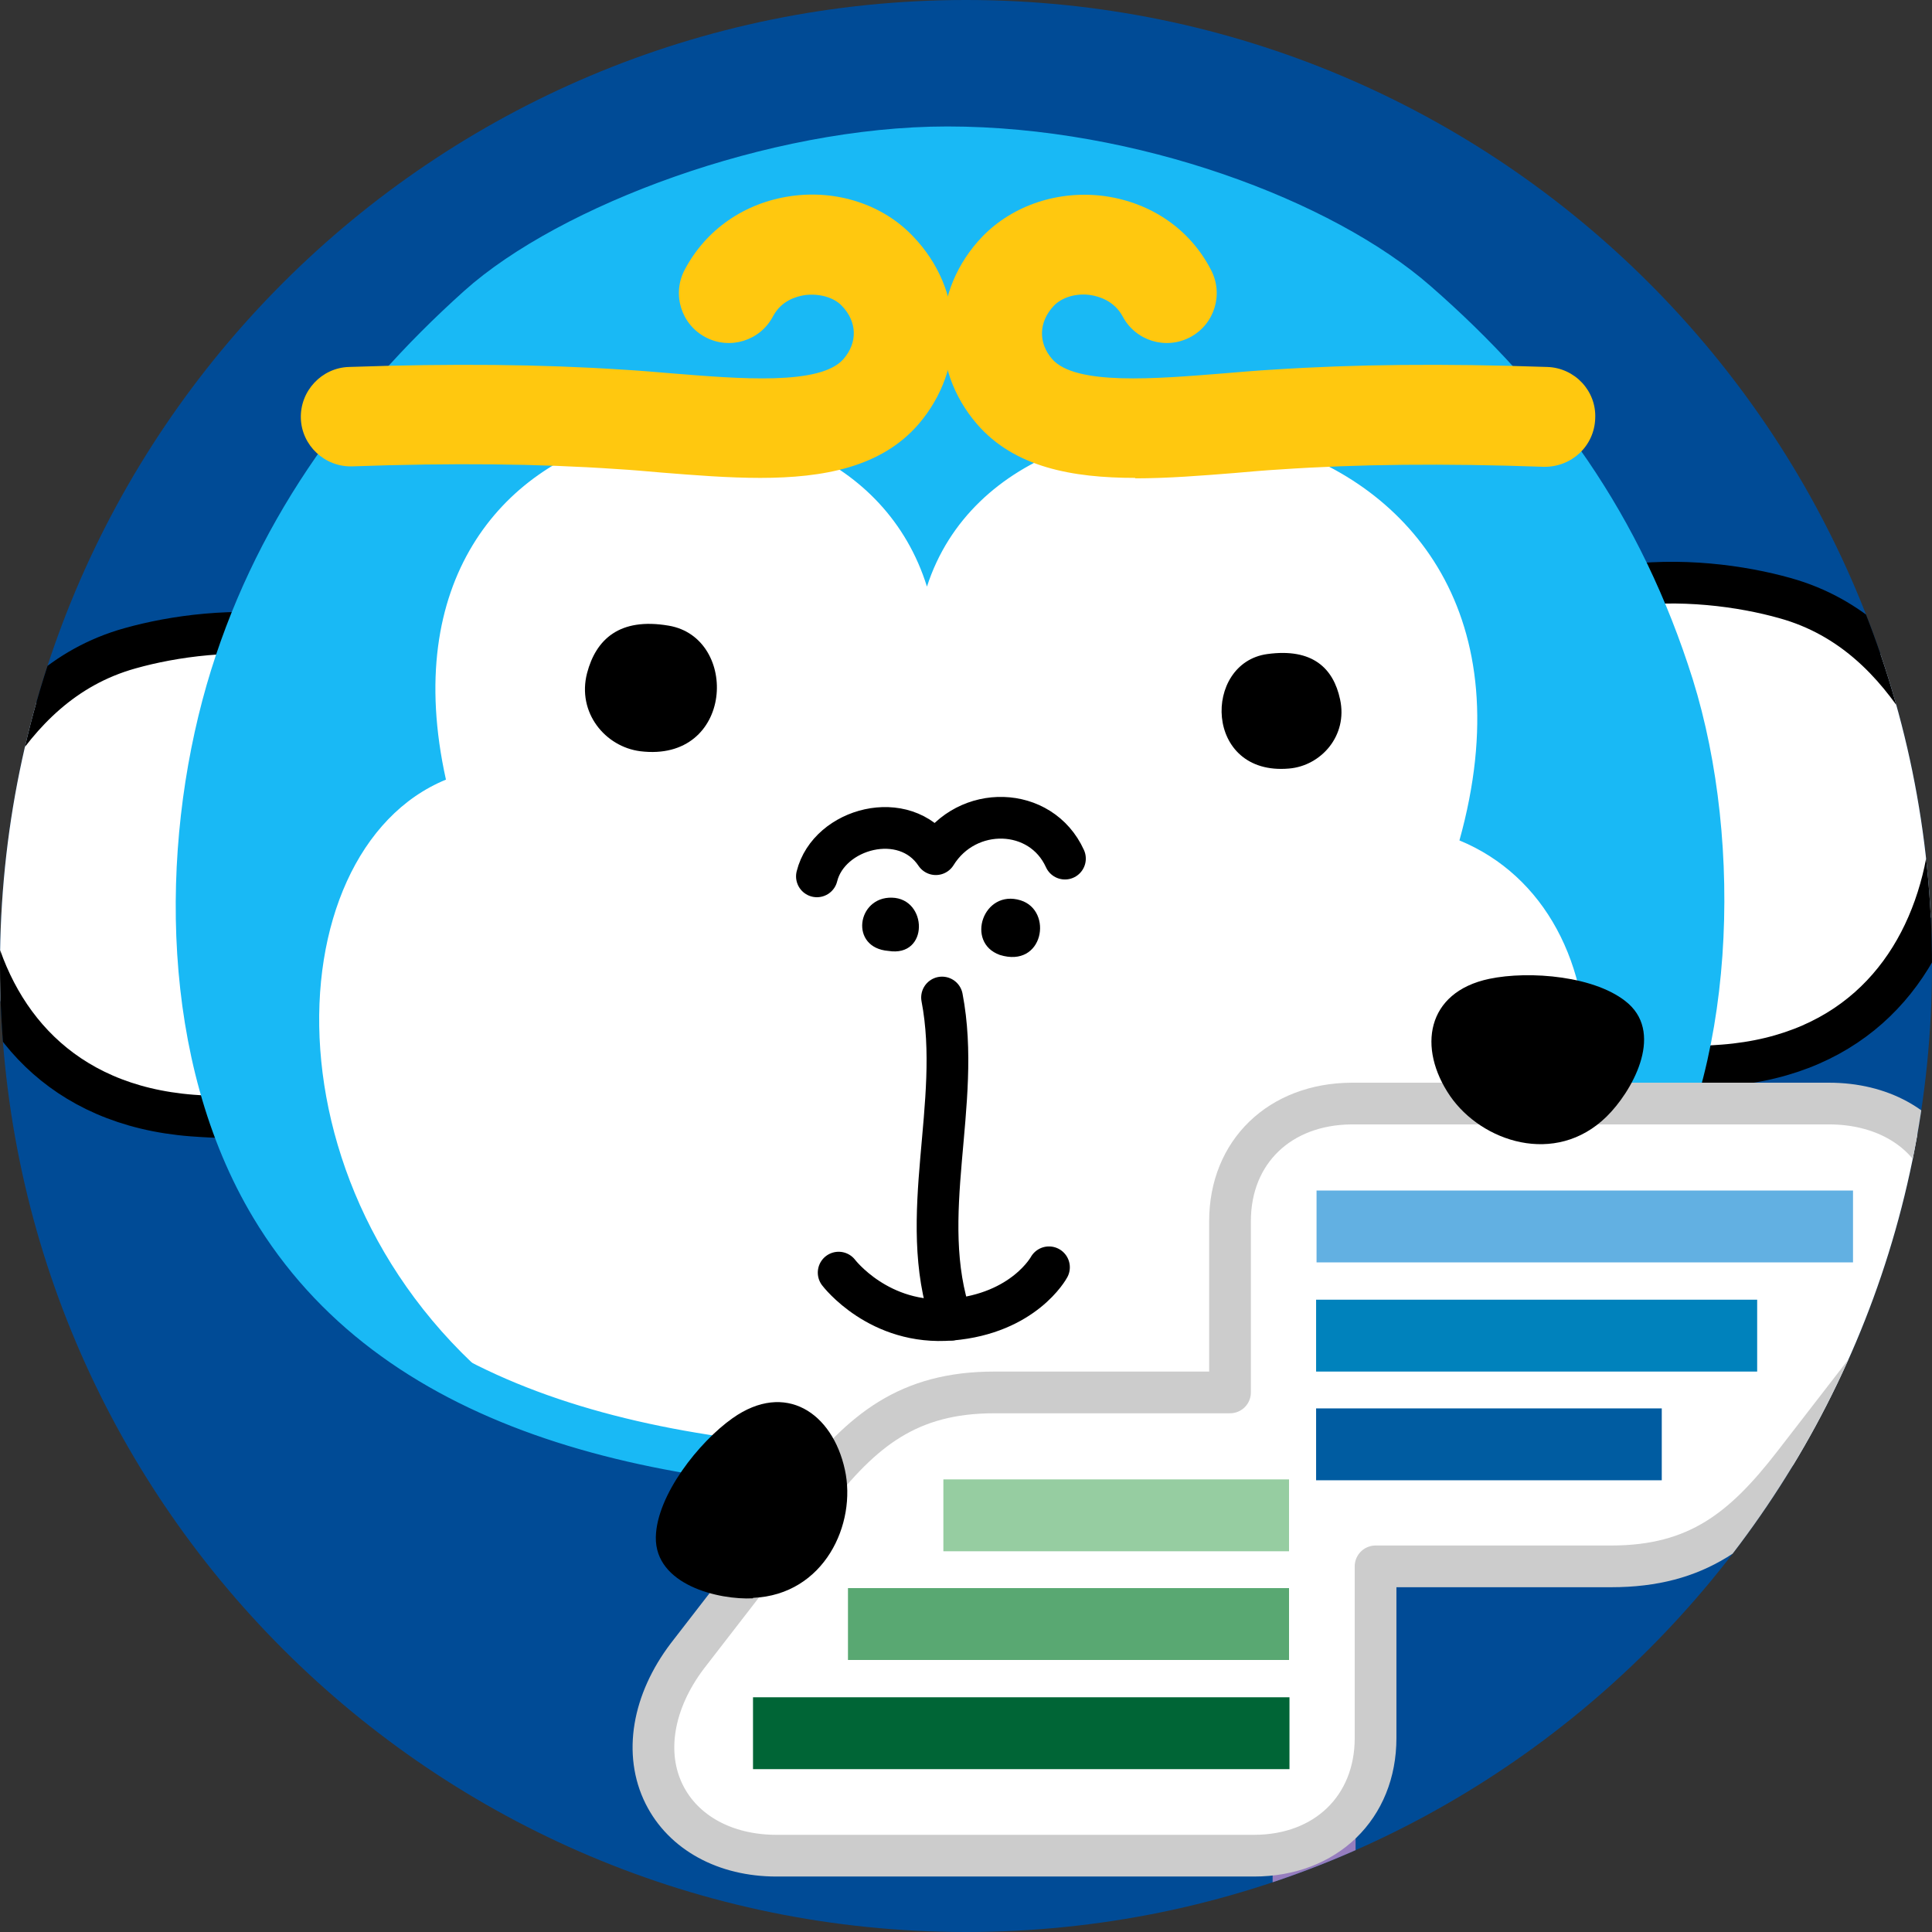 <?xml version="1.0" encoding="UTF-8"?><svg id="_レイヤー_2" xmlns="http://www.w3.org/2000/svg" xmlns:xlink="http://www.w3.org/1999/xlink" viewBox="0 0 43.54 43.54"><rect x="0" y="0" width="43.54" height="43.54" fill="#333333" stroke="none"/><defs><style>.cls-1{stroke:#ccc;}.cls-1,.cls-2,.cls-3{fill:#fff;}.cls-1,.cls-2,.cls-3,.cls-4{stroke-linecap:round;stroke-linejoin:round;stroke-width:.94px;}.cls-2{stroke:#19b9f5;}.cls-3,.cls-4{stroke:#000;}.cls-5{clip-path:url(#clippath);}.cls-6,.cls-4{fill:none;}.cls-6,.cls-7,.cls-8,.cls-9,.cls-10,.cls-11,.cls-12,.cls-13,.cls-14,.cls-15,.cls-16,.cls-17{stroke-width:0px;}.cls-8{fill:#59a872;}.cls-9{fill:#62b0e2;}.cls-10{fill:#967dbe;}.cls-11{fill:#19b9f5;}.cls-12{fill:#96cda1;}.cls-13{fill:#ffc80f;}.cls-14{fill:#004b96;}.cls-15{fill:#005ca1;}.cls-16{fill:#006536;}.cls-17{fill:#0082bc;}</style><clipPath id="clippath"><path class="cls-6" d="m43.54,21.77c0,12.02-9.75,21.77-21.77,21.77S0,33.8,0,21.77,9.75,0,21.77,0s21.77,9.75,21.77,21.77Z"/></clipPath></defs><g id="_1_コンセプト"><path class="cls-14" d="m43.54,21.77c0,12.02-9.75,21.77-21.77,21.77S0,33.8,0,21.77,9.75,0,21.77,0s21.77,9.75,21.77,21.77Z"/><g class="cls-5"><path class="cls-3" d="m10.33,16.5c-1.8-2.67-5.45-2.44-7.4-1.89-1.51.42-2.47,1.46-3.15,2.52-.62.96-.68,2.59-.45,3.63.49,2.23,2.02,4.15,5,4.38,2.28.17,4.32-.11,5.9-2.05"/><path class="cls-3" d="m32.83,15.37c1.8-2.67,5.45-2.44,7.4-1.89,1.51.42,2.47,1.46,3.15,2.52.62.96.68,2.59.45,3.63-.49,2.23-2.02,4.15-4.99,4.38-2.28.17-4.32-.11-5.9-2.05"/><path class="cls-2" d="m21.35,33.18c6.83,0,12.36-1.54,15.35-6.09,1.94-2.96,2.12-8.05,1-11.64-1.14-3.62-3.08-6.3-5.77-8.65-2.1-1.84-6.41-3.48-10.58-3.48-3.92,0-8.53,1.75-10.58,3.59-2.64,2.37-4.66,5.2-5.66,8.65-1.04,3.61-1.02,8.27,1,11.64,2.71,4.52,8.41,5.98,15.24,5.98Z"/><path class="cls-7" d="m20.02,21.43c-.88-.07-.71-1.22.08-1.2.81.02.84,1.35-.08,1.2Z"/><path class="cls-7" d="m22.53,21.52c-.78-.28-.37-1.49.47-1.23.74.23.52,1.54-.47,1.23Z"/><path class="cls-7" d="m15.07,14.1c1.6.27,1.47,3.09-.64,2.83-.79-.1-1.43-.87-1.2-1.76.2-.76.73-1.26,1.84-1.07Z"/><path class="cls-7" d="m28.56,14.74c-1.46.2-1.43,2.75.49,2.58.72-.06,1.33-.74,1.15-1.56-.15-.7-.62-1.16-1.64-1.02Z"/><path class="cls-4" d="m21.23,22.48c.46,2.4-.59,4.94.21,7.26"/><path class="cls-4" d="m18.9,28.68s.91,1.2,2.54,1.06c1.64-.14,2.2-1.18,2.2-1.18"/><path class="cls-4" d="m18.41,19.75c.27-1.09,1.98-1.55,2.68-.5.7-1.13,2.37-1.09,2.91.1"/><path class="cls-11" d="m31.48,31.43c2.15-.96,3.93-2.37,5.22-4.34,1.94-2.96,2.12-8.05,1-11.64-1.14-3.62-3.08-6.3-5.77-8.65-2.1-1.84-6.41-3.48-10.58-3.48-3.92,0-8.53,1.75-10.58,3.59-2.64,2.37-4.66,5.2-5.66,8.65-1.04,3.61-1.02,8.27,1,11.64,1.32,2.19,3.34,3.67,5.85,4.6-6.15-4.37-5.86-12.61-1.91-14.23-1.98-8.94,9-10.25,10.84-4.35,1.96-6.08,14.82-4.4,12,5.72,3.84,1.58,4.23,8.07-1.41,12.49Z"/><rect class="cls-10" x="28.68" y="35.31" width="1.87" height="25.72"/><path class="cls-1" d="m17.5,41.82c-1.16,0-2.1-.52-2.53-1.38-.46-.92-.26-2.09.52-3.12l2.8-3.62c1.14-1.47,2.18-2.32,4.12-2.32h5.31v-3.86c0-1.56,1.12-2.64,2.74-2.65h10.76c1.16,0,2.1.52,2.53,1.38.46.92.26,2.09-.52,3.12l-2.8,3.62c-1.13,1.46-2.17,2.31-4.12,2.31h-5.31v3.87c0,1.56-1.12,2.65-2.74,2.65h-10.76Z"/><rect class="cls-16" x="16.97" y="38.25" width="12.09" height="1.62"/><rect class="cls-8" x="19.11" y="35.79" width="9.94" height="1.62"/><rect class="cls-12" x="21.26" y="33.34" width="7.79" height="1.62"/><rect class="cls-9" x="29.67" y="26.83" width="12.09" height="1.62"/><rect class="cls-17" x="29.66" y="29.29" width="9.94" height="1.62"/><rect class="cls-15" x="29.66" y="31.74" width="7.79" height="1.62"/><path class="cls-7" d="m16.97,36.02c-.77.04-2.21-.3-2.19-1.38.02-.95.98-2.15,1.73-2.68,1.19-.84,2.25-.12,2.53,1.16.27,1.22-.46,2.82-2.07,2.89Z"/><path class="cls-7" d="m36.21,25.16c.55-.54,1.29-1.82.49-2.54-.71-.63-2.24-.75-3.14-.56-1.42.3-1.62,1.56-.88,2.64.71,1.03,2.37,1.59,3.52.47Z"/><path class="cls-13" d="m17.14,10.77c-.73,0-1.48-.06-2.23-.12-.34-.03-.68-.06-1.02-.08-1.75-.12-3.7-.14-5.95-.06-.62.02-1.14-.47-1.16-1.08-.02-.62.47-1.14,1.08-1.16,2.33-.08,4.35-.06,6.17.06.35.02.71.05,1.06.08,1.59.13,3.4.28,3.92-.32.32-.37.31-.84-.04-1.2-.18-.19-.51-.28-.83-.24-.19.03-.53.12-.72.48-.29.55-.97.76-1.52.47-.55-.29-.76-.97-.47-1.52.48-.91,1.35-1.51,2.39-1.66,1.04-.15,2.08.19,2.76.91,1.15,1.2,1.2,2.97.12,4.23-.84.97-2.14,1.21-3.57,1.21Z"/><path class="cls-13" d="m25.59,10.77c-1.43,0-2.73-.24-3.57-1.21-1.08-1.25-1.03-3.03.12-4.23.69-.71,1.72-1.05,2.76-.91,1.05.15,1.92.75,2.39,1.66.29.55.08,1.23-.47,1.52-.55.29-1.23.08-1.52-.47-.19-.35-.53-.45-.72-.48-.32-.05-.65.05-.83.24-.34.36-.36.83-.04,1.2.52.6,2.32.45,3.92.32.35-.03.71-.06,1.06-.08,1.82-.12,3.84-.14,6.18-.06.62.02,1.11.54,1.08,1.16-.02.62-.53,1.1-1.16,1.09-2.26-.08-4.2-.06-5.95.06-.34.02-.68.05-1.02.08-.75.06-1.51.12-2.24.12Z"/></g></g></svg>